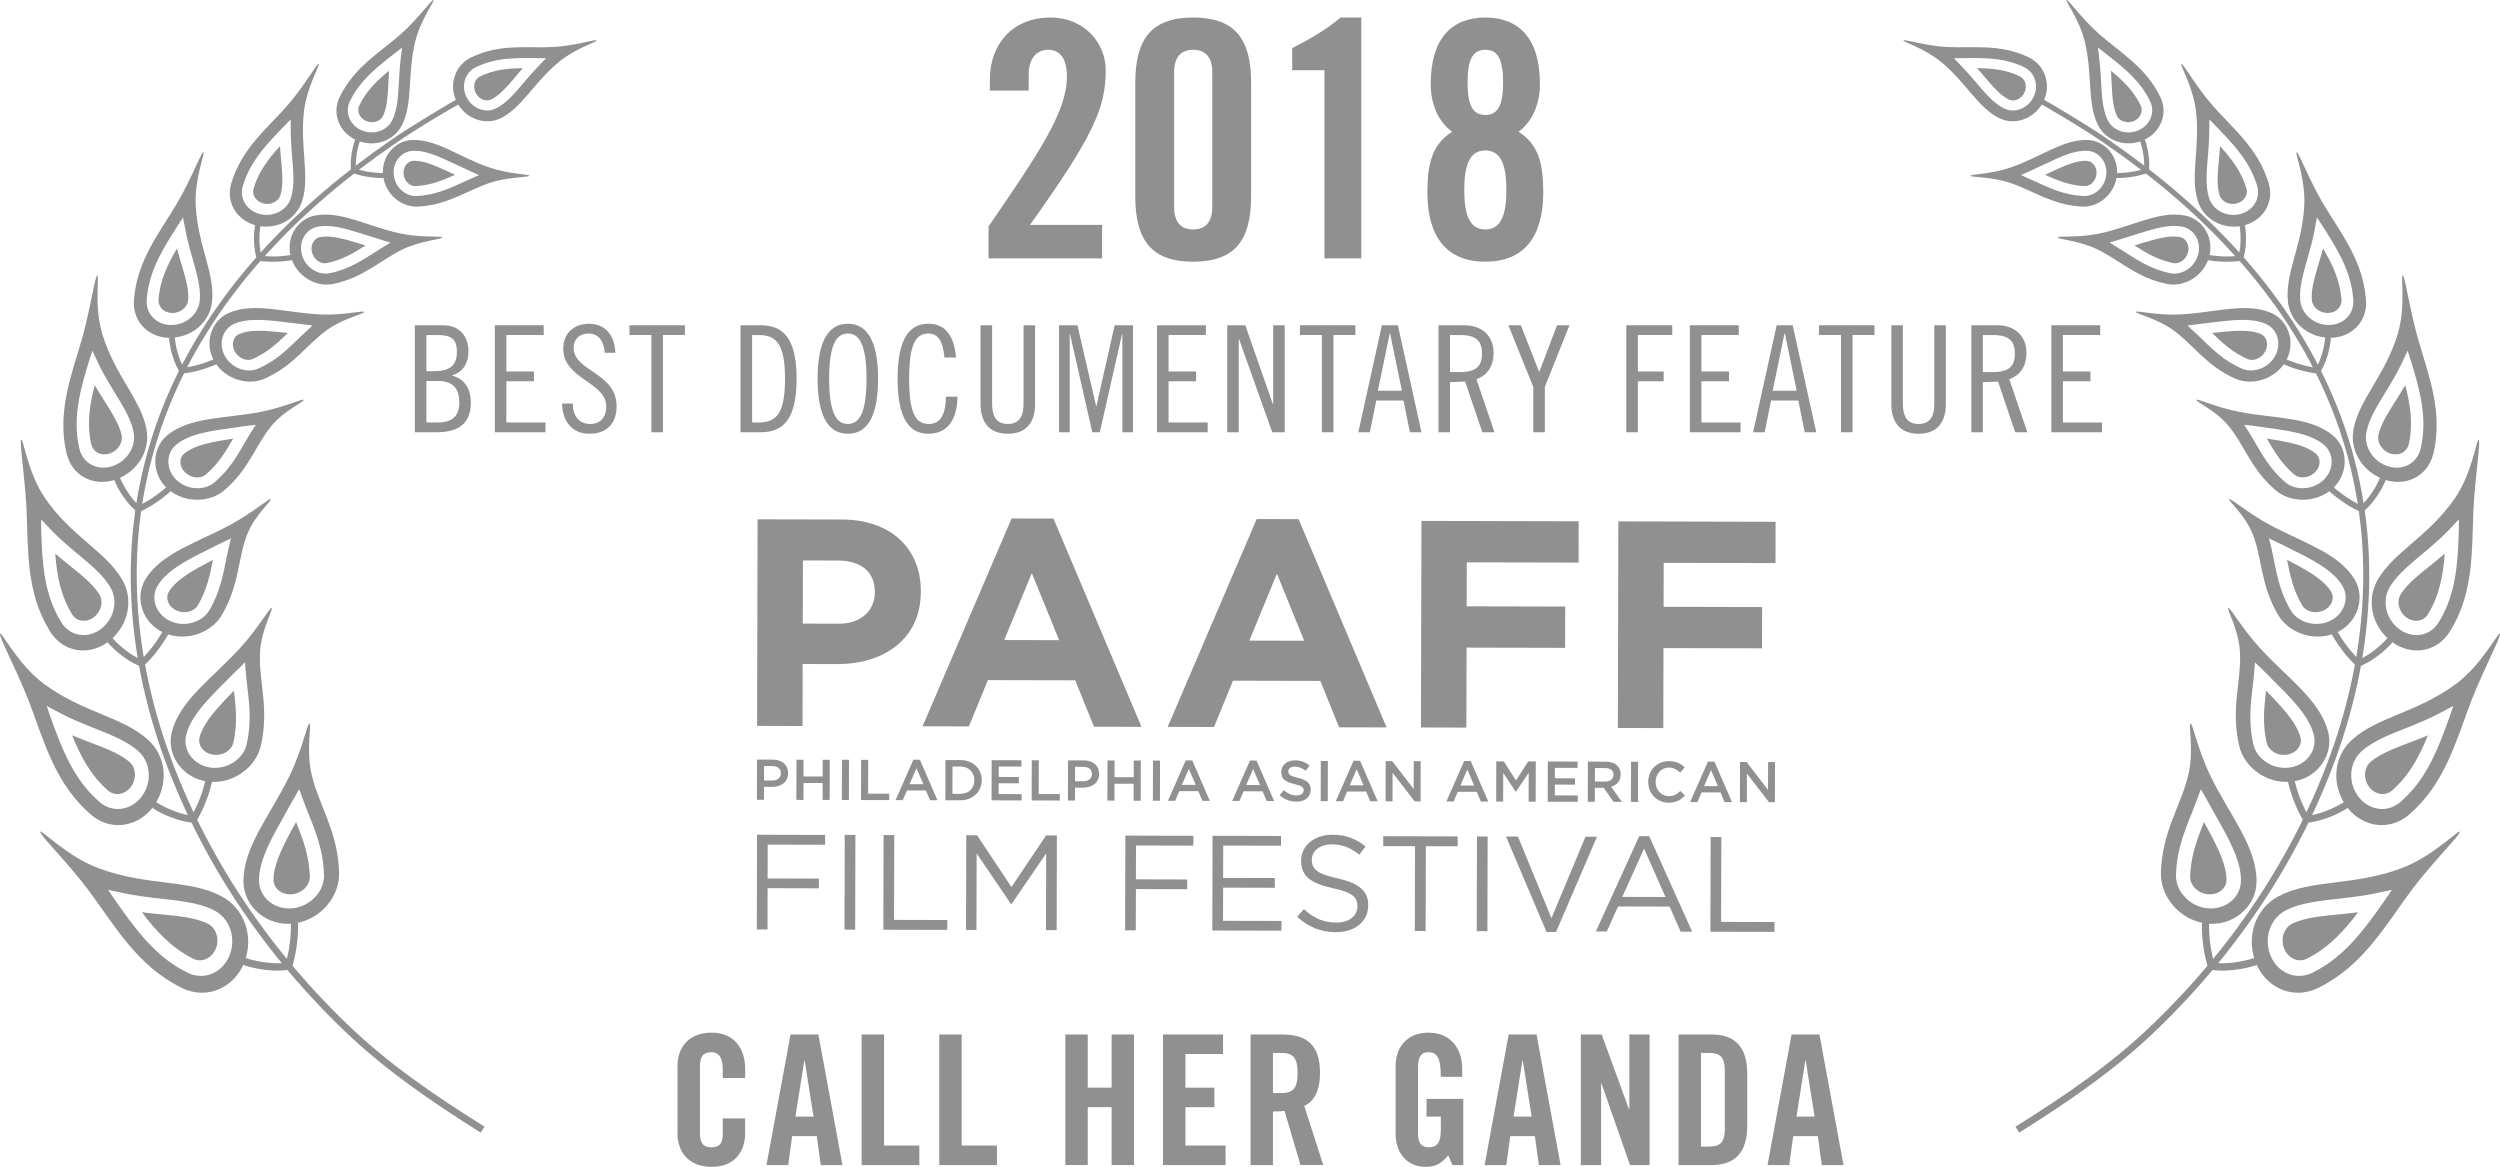 <?xml version="1.0" encoding="utf-8"?>
<!-- Generator: Adobe Illustrator 17.0.0, SVG Export Plug-In . SVG Version: 6.00 Build 0)  -->
<!DOCTYPE svg PUBLIC "-//W3C//DTD SVG 1.1//EN" "http://www.w3.org/Graphics/SVG/1.1/DTD/svg11.dtd">
<svg version="1.1" id="Layer_1" xmlns="http://www.w3.org/2000/svg" xmlns:xlink="http://www.w3.org/1999/xlink" x="0px" y="0px"
	 width="236.257px" height="110.27px" viewBox="0 0 236.257 110.27" enable-background="new 0 0 236.257 110.27"
	 xml:space="preserve">
<g>
	<g>
		<path fill="#909090" d="M152.893,68.795l4.294,0.011l0.018-7.559l9.312,0.022l0.009-3.902l-9.311-0.023l0.01-4.155l10.565,0.025
			l0.01-3.904l-14.861-0.037L152.893,68.795z M134.284,68.748l4.293,0.012l0.02-7.558l9.311,0.023l0.009-3.904l-9.312-0.022
			l0.01-4.155l10.567,0.024l0.009-3.904l-14.86-0.037L134.284,68.748z M118.064,60.54l2.609-6.325l2.577,6.337L118.064,60.54z
			 M110.35,68.692l4.378,0.011l1.794-4.374l8.253,0.02l1.773,4.383l4.488,0.011l-8.315-19.682l-3.96-0.009L110.35,68.692z
			 M94.902,60.484l2.608-6.325l2.578,6.338L94.902,60.484z M87.188,68.636l4.376,0.011l1.795-4.373l8.252,0.018l1.774,4.383
			l4.489,0.011l-8.318-19.681l-3.958-0.009L87.188,68.636z M75.863,58.932l0.016-5.968l3.318,0.008
			c2.145,0.005,3.481,1.042,3.476,2.964v0.056c-0.003,1.673-1.261,2.953-3.408,2.948L75.863,58.932z M71.547,68.598l4.294,0.011
			l0.014-5.858l3.262,0.007c4.376,0.012,7.896-2.322,7.905-6.84v-0.055c0.01-3.988-2.799-6.756-7.453-6.768l-7.976-0.017
			L71.547,68.598z"/>
		<path fill="#909090" d="M164.427,75.806l0.657,0.002l0.006-2.702l2.087,2.706l0.558,0.002l0.01-3.796l-0.657-0.002l-0.006,2.625
			l-2.028-2.631l-0.619-0.001L164.427,75.806z M161.043,74.29l0.655-1.516l0.652,1.52L161.043,74.29z M159.722,75.795l0.684,0.002
			l0.392-0.916l1.795,0.004l0.383,0.918l0.705,0.002l-1.661-3.829l-0.618-0.001L159.722,75.795z M157.686,75.856
			c0.711,0,1.145-0.259,1.542-0.669l-0.427-0.436c-0.326,0.303-0.624,0.493-1.092,0.491c-0.726-0.001-1.251-0.609-1.249-1.354
			v-0.011c0.001-0.743,0.529-1.338,1.255-1.337c0.434,0.001,0.76,0.192,1.063,0.477l0.429-0.494
			c-0.361-0.348-0.785-0.592-1.484-0.594c-1.15-0.004-1.96,0.878-1.963,1.959v0.008C155.758,74.988,156.58,75.851,157.686,75.856
			 M154.127,75.781l0.668,0.002l0.008-3.796l-0.667-0.002L154.127,75.781z M150.722,73.859l0.002-1.275l0.973,0.002
			c0.492,0.002,0.785,0.225,0.783,0.633v0.01c-0.001,0.385-0.305,0.632-0.783,0.632L150.722,73.859z M150.05,75.772l0.666,0.001
			l0.003-1.323l0.824,0.002h0.012l0.93,1.326l0.787,0.002l-1.023-1.439c0.533-0.15,0.907-0.524,0.91-1.147V73.18
			c0-0.329-0.113-0.612-0.313-0.818c-0.244-0.239-0.619-0.382-1.095-0.383l-1.692-0.004L150.05,75.772z M146.263,75.763l2.842,0.006
			l0.002-0.597l-2.174-0.006v-1.02l1.905,0.006l0.002-0.597l-1.903-0.004l0.002-0.988l2.149,0.006l0-0.597l-2.816-0.006
			L146.263,75.763z M141.395,75.751h0.656l0.007-2.71l1.182,1.781h0.021l1.203-1.788l-0.006,2.723l0.667,0l0.009-3.796l-0.711-0.002
			l-1.16,1.794l-1.15-1.799l-0.711-0.002L141.395,75.751z M138.009,74.234l0.656-1.517l0.653,1.521L138.009,74.234z M136.688,75.739
			l0.683,0.002l0.393-0.916l1.796,0.004l0.382,0.917l0.705,0.002l-1.661-3.828l-0.62-0.002L136.688,75.739z M130.94,75.726
			l0.656,0.001l0.007-2.701l2.087,2.705l0.56,0.002l0.008-3.796l-0.656-0.002l-0.007,2.625l-2.028-2.629l-0.616-0.001L130.94,75.726
			z M127.555,74.21l0.655-1.519l0.651,1.521L127.555,74.21z M126.232,75.715h0.685l0.393-0.915l1.795,0.004l0.384,0.917l0.705,0.002
			l-1.662-3.827l-0.618-0.003L126.232,75.715z M124.81,75.712h0.667l0.01-3.796l-0.668-0.002L124.81,75.712z M122.507,75.759
			c0.797,0.003,1.357-0.419,1.359-1.13v-0.01c0.001-0.63-0.415-0.919-1.218-1.115c-0.728-0.177-0.9-0.306-0.898-0.6v-0.01
			c0-0.249,0.228-0.449,0.618-0.449c0.349,0,0.689,0.139,1.032,0.394l0.356-0.503c-0.384-0.312-0.822-0.479-1.374-0.481
			c-0.754-0.003-1.298,0.447-1.3,1.097v0.012c-0.001,0.699,0.454,0.939,1.262,1.137c0.704,0.165,0.856,0.311,0.855,0.582v0.012
			c-0.001,0.286-0.262,0.477-0.674,0.476c-0.472-0.002-0.836-0.182-1.197-0.497l-0.402,0.476
			C121.379,75.556,121.926,75.758,122.507,75.759 M117.769,74.185l0.654-1.517l0.653,1.521L117.769,74.185z M116.447,75.69
			l0.685,0.003l0.392-0.916l1.795,0.005l0.383,0.917l0.705,0.002l-1.662-3.828l-0.619-0.002L116.447,75.69z M111.694,74.171
			l0.655-1.517l0.653,1.52L111.694,74.171z M110.372,75.676l0.683,0.001l0.395-0.915l1.794,0.005l0.384,0.918l0.705,0.001
			l-1.662-3.828l-0.618-0.001L110.372,75.676z M108.95,75.672l0.668,0.003l0.008-3.798l-0.666-0.001L108.95,75.672z M104.652,75.661
			l0.667,0.002l0.004-1.599l1.812,0.005l-0.003,1.6l0.667,0l0.009-3.796l-0.667-0.002l-0.003,1.579l-1.812-0.004l0.003-1.579
			l-0.667-0.002L104.652,75.661z M101.595,73.833l0.003-1.368l0.775,0.002c0.498,0.002,0.819,0.237,0.817,0.681v0.01
			c-0.001,0.396-0.316,0.678-0.82,0.677L101.595,73.833z M100.922,75.654l0.668,0.001l0.002-1.22l0.755,0
			c0.835,0.002,1.52-0.441,1.523-1.291v-0.012c0-0.763-0.558-1.27-1.442-1.272l-1.496-0.003L100.922,75.654z M97.494,75.645
			l2.663,0.006v-0.607l-1.996-0.006l0.008-3.189l-0.666,0L97.494,75.645z M93.706,75.635l2.842,0.008l0.001-0.597l-2.175-0.005
			l0.002-1.021l1.906,0.004l0-0.595l-1.903-0.005l0.001-0.987l2.149,0.005l0.001-0.597l-2.816-0.006L93.706,75.635z M90.008,75.019
			l0.006-2.582l0.748,0.002c0.797,0.002,1.318,0.551,1.316,1.294v0.009c-0.002,0.744-0.524,1.28-1.323,1.279L90.008,75.019z
			 M89.34,75.625l1.415,0.004c1.192,0.001,2.02-0.827,2.021-1.895v-0.01c0.003-1.07-0.82-1.891-2.013-1.895l-1.415-0.002
			L89.34,75.625z M85.955,74.11l0.654-1.519l0.652,1.521L85.955,74.11z M84.634,75.613l0.683,0.003l0.394-0.916l1.794,0.004
			l0.383,0.917l0.705,0.002l-1.662-3.828l-0.617-0.002L84.634,75.613z M81.37,75.605l2.663,0.006l0.001-0.607l-1.996-0.003
			l0.008-3.19l-0.666-0.002L81.37,75.605z M79.558,75.601l0.667,0.001l0.011-3.796l-0.669-0.001L79.558,75.601z M75.259,75.592
			l0.667,0.002l0.005-1.601l1.811,0.004l-0.002,1.6l0.664,0.001l0.01-3.796L77.747,71.8l-0.003,1.579l-1.812-0.004l0.004-1.579
			l-0.668-0.003L75.259,75.592z M72.201,73.762l0.004-1.368l0.775,0.001c0.5,0.002,0.818,0.236,0.818,0.68v0.011
			c-0.002,0.396-0.316,0.677-0.822,0.677L72.201,73.762z M71.53,75.582l0.668,0.001l0.003-1.221l0.754,0.002
			c0.835,0.002,1.52-0.441,1.522-1.293v-0.011c0.001-0.764-0.557-1.27-1.44-1.272l-1.498-0.005L71.53,75.582z"/>
		<path fill="#909090" d="M161.638,88.05l6.048,0.015l0.002-0.933l-5.038-0.012l0.02-8.017l-1.01-0.002L161.638,88.05z
			 M153.312,84.758l2.057-4.56l2.022,4.569L153.312,84.758z M150.813,88.025l1.034,0.002l1.067-2.363l4.871,0.013l1.042,2.367
			l1.088,0.002l-4.057-9.022l-0.946-0.002L150.813,88.025z M146.152,88.078l0.896,0l3.869-9.003l-1.086-0.002l-3.214,7.7
			l-3.166-7.715l-1.125-0.003L146.152,88.078z M139.555,87.996l1.01,0.003l0.021-8.949l-1.009-0.001L139.555,87.996z
			 M133.704,87.983l1.023,0.002l0.019-8.015l3.005,0.005l0.001-0.934l-7.032-0.016l-0.001,0.935l3.003,0.005L133.704,87.983z
			 M126.24,88.094c1.776,0.003,3.058-0.99,3.062-2.525v-0.026c0.003-1.369-0.917-2.098-2.91-2.538
			c-1.966-0.427-2.425-0.9-2.422-1.745v-0.026c0-0.805,0.743-1.443,1.908-1.44c0.92,0.002,1.75,0.298,2.579,0.977l0.591-0.777
			c-0.906-0.731-1.838-1.105-3.142-1.108c-1.702-0.003-2.944,1.029-2.948,2.435v0.027c-0.002,1.47,0.943,2.137,3,2.589
			c1.879,0.4,2.325,0.874,2.323,1.706v0.024c-0.002,0.884-0.796,1.522-2,1.518c-1.238-0.002-2.132-0.428-3.065-1.272l-0.628,0.737
			C123.658,87.613,124.821,88.09,126.24,88.094 M114.567,87.937l6.534,0.016l0.002-0.922l-5.523-0.012l0.008-3.134l4.883,0.014
			l0.002-0.922l-4.883-0.012l0.007-3.055l5.46,0.012l0.002-0.919l-6.47-0.016L114.567,87.937z M106.327,87.918l1.009,0.002l0.01-3.9
			l4.845,0.013l0.002-0.921l-4.846-0.012l0.008-3.196l5.421,0.012l0.002-0.932l-6.429-0.017L106.327,87.918z M91.291,87.881
			l0.986,0.001l0.017-7.235l3.249,4.79h0.051l3.271-4.787l-0.017,7.25l1.01,0.002l0.021-8.949l-1.022-0.004l-3.272,4.877
			l-3.247-4.891l-1.024-0.004L91.291,87.881z M83.479,87.862l6.046,0.015l0.003-0.934l-5.038-0.012l0.02-8.016l-1.01-0.002
			L83.479,87.862z M79.808,87.852l1.008,0.004l0.022-8.949l-1.009-0.003L79.808,87.852z M71.522,87.834l1.01,0.002l0.009-3.899
			l4.846,0.012l0.002-0.921l-4.846-0.012l0.007-3.195l5.421,0.013l0.003-0.934l-6.432-0.016L71.522,87.834z"/>
	</g>
	<g>
		<path fill="#909090" d="M93.422,24.42v-3.017c4.789-6.997,7.401-10.853,7.401-14.149c0-1.772-0.684-2.55-1.742-2.55
			c-1.244,0-1.866,0.964-1.866,2.333V8.56h-3.669V7.503c0-3.296,2.115-5.846,5.722-5.846c3.172,0,5.224,2.363,5.224,4.976
			c0,3.545-1.12,6.157-7.152,14.616h6.81v3.172H93.422z"/>
		<path fill="#909090" d="M107.288,7.814c0-4.229,1.617-6.157,5.473-6.157c3.856,0,5.473,1.928,5.473,6.157v10.76
			c0,4.229-1.617,6.157-5.473,6.157c-3.856,0-5.473-1.928-5.473-6.157V7.814z M114.565,6.851c0-1.462-0.653-2.146-1.804-2.146
			c-1.151,0-1.804,0.684-1.804,2.146v12.688c0,1.461,0.653,2.146,1.804,2.146c1.15,0,1.804-0.685,1.804-2.146V6.851z"/>
		<path fill="#909090" d="M125.165,6.633h-3.048V4.549c1.71-0.871,3.296-1.804,4.571-2.892h1.959V24.42h-3.483V6.633z"/>
		<path fill="#909090" d="M137.226,12.448c-1.368-0.995-2.021-2.736-2.021-4.478c0-4.354,1.99-6.312,5.163-6.312
			c3.172,0,5.162,1.959,5.162,6.312c0,1.742-0.653,3.483-2.021,4.478c1.896,1.213,2.332,3.017,2.332,5.753
			c0,4.229-1.866,6.531-5.473,6.531c-3.607,0-5.474-2.301-5.474-6.531C134.894,15.464,135.33,13.661,137.226,12.448z
			 M142.358,17.952c0-2.333-0.498-3.732-1.99-3.732c-1.493,0-1.99,1.399-1.99,3.732s0.497,3.732,1.99,3.732
			C141.86,21.684,142.358,20.285,142.358,17.952z M142.047,7.783c0-2.177-0.497-3.079-1.679-3.079c-1.183,0-1.68,0.902-1.68,3.079
			s0.497,3.079,1.68,3.079C141.549,10.862,142.047,9.96,142.047,7.783z"/>
	</g>
	<g>
		<g>
			<path fill="#909090" d="M190.826,107.035c4.61-2.9,9.169-5.994,13.1-9.826c7.864-7.593,14.051-17.005,17.457-27.423
				c1.679-5.208,2.611-10.683,2.511-16.168c-0.084-5.479-1.224-10.947-3.363-15.992c-2.128-5.057-5.216-9.672-8.876-13.733
				c-3.67-4.06-7.888-7.596-12.392-10.683c-1.541-1.118-6.106-3.818-6.122-3.789L192.504,9.4l0.443,0.476
				c0.007-0.012,3.859,2.203,6.072,3.764c8.905,6.11,16.83,14.169,21.025,24.224c2.101,4.987,3.212,10.382,3.284,15.792
				c0.09,5.415-0.844,10.819-2.513,15.97c-3.388,10.3-9.539,19.627-17.339,27.129c-3.89,3.782-8.405,6.836-13.008,9.72"/>
		</g>
		<g>
			<g>
				<g>
					<g>
						<path fill="#909090" d="M227.934,84.076c-2.524,3.376-4.585,7.186-8.881,9.298c-2.429,1.177-5.018-0.089-5.917-2.505
							c-0.897-2.426,0.046-5.056,2.224-6.187c3.022-1.592,6.949-0.935,11.491-2.596c3.01-1.096,5.48-3.688,5.597-3.491
							C232.592,78.832,230.01,81.323,227.934,84.076z M224.387,84.444c-0.93,0.183-1.805,0.302-2.652,0.404
							c-2.268,0.265-4.189,0.397-5.72,1.185c-0.465,0.232-0.839,0.57-1.135,1.004c-0.625,0.922-0.751,2.14-0.33,3.219
							c0.316,0.803,0.899,1.432,1.662,1.754c0.74,0.311,1.559,0.287,2.309-0.081c2.708-1.338,4.436-3.477,6.123-5.822
							c0.477-0.662,0.942-1.334,1.402-2.016L224.387,84.444z"/>
					</g>
					<g>
						<path fill="#909090" d="M216.829,90.647c-0.436-0.175-0.776-0.531-0.966-0.997c-0.251-0.617-0.188-1.317,0.163-1.836
							c0.149-0.224,0.346-0.392,0.575-0.511c1.268-0.645,3.055-0.748,5.152-0.967l1.097-0.127c-1.347,1.787-2.809,3.377-4.846,4.393
							C217.634,90.787,217.215,90.801,216.829,90.647z"/>
					</g>
				</g>
				<g>
					<path fill="#909090" d="M209.039,90.965l-0.097,0.682c2.083,0.318,4.212-0.407,4.297-0.443l0.432-0.57l-0.638-0.097
						C213.012,90.546,210.971,91.248,209.039,90.965z"/>
				</g>
			</g>
			<g>
				<g>
					<g>
						<path fill="#909090" d="M207.008,68.373c0.22-0.012,0.653,2.396,1.859,4.892c1.823,3.769,4.422,6.746,4.383,10.078
							c-0.039,2.422-2.32,4.279-4.827,3.917c-2.51-0.352-4.28-2.593-4.212-4.779c0.102-3.884,1.877-6.289,2.584-9.227
							C207.368,70.865,206.776,68.374,207.008,68.373z M207.985,74.581l-0.633,1.703c-0.797,2.014-1.643,3.862-1.715,6.407
							c-0.022,0.702,0.25,1.419,0.776,2.013c0.542,0.612,1.298,1.024,2.132,1.125c1.116,0.139,2.202-0.327,2.792-1.199
							c0.279-0.405,0.423-0.866,0.437-1.354c0.033-1.636-0.787-3.321-1.823-5.197l-1.21-2.168L207.985,74.581z"/>
					</g>
					<g>
						<path fill="#909090" d="M207.391,83.888c0.314,0.342,0.751,0.565,1.235,0.619c0.645,0.071,1.248-0.181,1.565-0.653
							c0.136-0.201,0.212-0.423,0.216-0.663c0.03-1.318-0.709-2.876-1.635-4.607l-0.492-0.902c-0.652,1.632-1.253,3.209-1.304,5.18
							C206.967,83.22,207.112,83.583,207.391,83.888z"/>
					</g>
				</g>
				<g>
					<path fill="#909090" d="M209.318,91.194l-0.651,0.222c-0.656-1.994-0.58-4.091-0.582-4.181l0.395-0.518l0.283,0.57
						C208.764,87.305,208.697,89.346,209.318,91.194z"/>
				</g>
			</g>
		</g>
		<g>
			<g>
				<g>
					<g>
						<path fill="#909090" d="M233.553,66.208c-1.459,3.8-2.466,7.851-5.918,10.801c-1.955,1.652-4.604,1.081-5.971-0.922
							c-1.365-2.014-1.117-4.619,0.598-6.168c2.371-2.176,6.103-2.538,9.816-5.274c2.459-1.811,4.008-4.92,4.163-4.769
							C236.431,60.058,234.772,63.105,233.553,66.208z M230.42,67.471c-0.804,0.408-1.567,0.74-2.312,1.042
							c-2.003,0.812-3.721,1.399-4.932,2.483c-0.361,0.326-0.634,0.72-0.796,1.186c-0.356,0.993-0.198,2.129,0.437,3.021
							c0.471,0.662,1.146,1.104,1.916,1.221c0.746,0.114,1.488-0.101,2.09-0.614c2.171-1.868,3.258-4.265,4.231-6.865
							c0.276-0.734,0.537-1.478,0.787-2.228L230.42,67.471z"/>
					</g>
					<g>
						<path fill="#909090" d="M224.986,75.029c-0.438-0.058-0.829-0.304-1.11-0.687c-0.37-0.506-0.475-1.161-0.273-1.72
							c0.086-0.239,0.22-0.439,0.405-0.603c1.005-0.893,2.609-1.417,4.468-2.139l0.969-0.393c-0.802,1.988-1.769,3.81-3.397,5.223
							C225.751,74.967,225.373,75.08,224.986,75.029z"/>
					</g>
				</g>
				<g>
					<path fill="#909090" d="M217.95,77.106l0.063,0.644c1.97-0.177,3.752-1.325,3.821-1.38l0.267-0.62l-0.605,0.058
						C221.48,75.821,219.774,76.929,217.95,77.106z"/>
				</g>
			</g>
			<g>
				<g>
					<g>
						<path fill="#909090" d="M210.586,57.46c0.191-0.063,1.239,1.873,2.976,3.773c2.617,2.867,5.708,4.936,6.466,7.969
							c0.537,2.208-1.113,4.435-3.485,4.668c-2.363,0.247-4.487-1.402-4.932-3.386c-0.817-3.521,0.197-6.038,0.077-8.771
							C211.594,59.492,210.372,57.516,210.586,57.46z M213.102,62.596c-0.037,0.548-0.083,1.096-0.142,1.649
							c-0.216,1.964-0.536,3.801-0.006,6.11c0.142,0.637,0.558,1.226,1.173,1.646c0.637,0.434,1.413,0.636,2.2,0.542
							c1.045-0.127,1.932-0.797,2.266-1.728c0.152-0.433,0.184-0.883,0.075-1.33c-0.357-1.489-1.51-2.818-2.909-4.251l-1.635-1.642
							L213.102,62.596z"/>
					</g>
					<g>
						<path fill="#909090" d="M214.829,71.043c0.366,0.24,0.814,0.341,1.268,0.279c0.602-0.081,1.09-0.448,1.272-0.949
							c0.077-0.212,0.089-0.432,0.038-0.65c-0.282-1.198-1.33-2.433-2.594-3.765l-0.664-0.69c-0.189,1.599-0.351,3.15,0.061,4.94
							C214.285,70.533,214.503,70.831,214.829,71.043z"/>
					</g>
				</g>
				<g>
					<path fill="#909090" d="M218.253,77.251l-0.545,0.35c-1.048-1.674-1.453-3.599-1.479-3.678l0.241-0.562l0.389,0.454
						C216.866,73.833,217.272,75.704,218.253,77.251z"/>
				</g>
			</g>
		</g>
		<g>
			<g>
				<g>
					<g>
						<path fill="#909090" d="M233.75,48.108c-0.171,3.901,0.068,7.955-2.268,11.633c-1.33,2.063-3.882,2.228-5.633,0.768
							c-1.76-1.474-2.23-3.875-1.128-5.749c1.516-2.622,4.75-4.037,7.248-7.636c1.662-2.385,2.078-5.664,2.268-5.572
							C234.46,41.658,233.917,44.908,233.75,48.108z M231.323,50.19c-0.594,0.608-1.186,1.133-1.767,1.627
							c-1.558,1.323-2.932,2.342-3.718,3.662c-0.234,0.394-0.369,0.826-0.391,1.293c-0.054,0.995,0.404,1.982,1.204,2.624
							c0.604,0.475,1.33,0.699,2.056,0.597c0.696-0.098,1.32-0.495,1.721-1.133c1.461-2.318,1.771-4.843,1.89-7.508
							c0.036-0.754,0.054-1.511,0.056-2.27L231.323,50.19z"/>
					</g>
					<g>
						<path fill="#909090" d="M228.563,58.648c-0.41,0.067-0.829-0.052-1.184-0.323c-0.467-0.362-0.741-0.928-0.709-1.493
							c0.011-0.238,0.076-0.459,0.198-0.659c0.658-1.09,1.95-2.021,3.41-3.217l0.756-0.638c-0.145,2.049-0.514,4-1.597,5.746
							C229.239,58.381,228.927,58.589,228.563,58.648z"/>
					</g>
				</g>
				<g>
					<path fill="#909090" d="M222.753,62.402l0.224,0.568c1.74-0.661,3.047-2.181,3.1-2.249l0.077-0.636l-0.53,0.215
						C225.617,60.318,224.356,61.779,222.753,62.402z"/>
				</g>
			</g>
			<g>
				<g>
					<g>
						<path fill="#909090" d="M210.673,47.173c0.146-0.109,1.668,1.252,3.768,2.394c3.174,1.724,6.545,2.674,8.072,5.172
							c1.104,1.829,0.208,4.294-1.867,5.112c-2.078,0.831-4.413-0.11-5.352-1.727c-1.682-2.859-1.487-5.275-2.387-7.598
							C212.177,48.64,210.501,47.285,210.673,47.173z M214.427,50.88c0.126,0.484,0.245,0.973,0.348,1.468
							c0.368,1.763,0.597,3.431,1.697,5.319c0.305,0.522,0.829,0.932,1.501,1.147c0.69,0.22,1.446,0.201,2.123-0.092
							c0.915-0.386,1.524-1.222,1.574-2.143c0.021-0.431-0.076-0.837-0.298-1.206c-0.734-1.231-2.145-2.088-3.807-2.949
							l-1.936-0.969L214.427,50.88z"/>
					</g>
					<g>
						<path fill="#909090" d="M218.345,57.784c0.393,0.116,0.826,0.088,1.216-0.086c0.522-0.23,0.859-0.687,0.887-1.183
							c0.01-0.208-0.039-0.409-0.144-0.587c-0.585-0.989-1.869-1.793-3.38-2.607l-0.792-0.416c0.288,1.446,0.572,2.838,1.431,4.305
							C217.717,57.478,217.992,57.681,218.345,57.784z"/>
					</g>
				</g>
				<g>
					<path fill="#909090" d="M223.066,62.456l-0.404,0.457c-1.369-1.252-2.247-2.867-2.286-2.933l0.069-0.562l0.468,0.303
						C220.929,59.735,221.78,61.305,223.066,62.456z"/>
				</g>
			</g>
		</g>
		<g>
			<g>
				<g>
					<g>
						<path fill="#909090" d="M228.469,31.872c0.983,3.467,2.45,6.991,1.49,11.005c-0.557,2.26-2.776,3.172-4.779,2.393
							c-2.011-0.788-3.162-2.774-2.752-4.778c0.552-2.792,2.992-5.041,4.168-8.946c0.773-2.587,0.266-5.556,0.459-5.53
							C227.277,26.045,227.675,29.016,228.469,31.872z M226.921,34.435c-0.348,0.716-0.715,1.36-1.084,1.971
							c-0.987,1.644-1.896,2.966-2.196,4.38c-0.088,0.423-0.077,0.849,0.048,1.272c0.254,0.901,0.964,1.642,1.869,1.97
							c0.681,0.245,1.396,0.225,2.01-0.084c0.59-0.298,1.023-0.846,1.186-1.537c0.596-2.52,0.095-4.866-0.598-7.25
							c-0.197-0.675-0.404-1.349-0.629-2.015L226.921,34.435z"/>
					</g>
					<g>
						<path fill="#909090" d="M227.029,42.784c-0.343,0.184-0.751,0.205-1.151,0.07c-0.523-0.181-0.941-0.602-1.084-1.113
							c-0.062-0.218-0.072-0.435-0.024-0.649c0.255-1.17,1.119-2.392,2.053-3.896l0.482-0.795c0.483,1.859,0.761,3.707,0.326,5.596
							C227.548,42.34,227.336,42.619,227.029,42.784z"/>
					</g>
				</g>
				<g>
					<path fill="#909090" d="M222.989,47.887l0.363,0.44c1.358-1.106,2.069-2.861,2.091-2.935l-0.121-0.594l-0.41,0.353
						C224.914,45.17,224.234,46.852,222.989,47.887z"/>
				</g>
			</g>
			<g>
				<g>
					<g>
						<path fill="#909090" d="M207.56,37.785c0.102-0.143,1.898,0.733,4.129,1.151c3.367,0.638,6.646,0.451,8.771,2.209
							c1.537,1.29,1.491,3.756-0.112,5.105c-1.599,1.359-3.968,1.221-5.284,0.087c-2.351-2.002-2.921-4.209-4.445-6.069
							C209.385,38.761,207.44,37.944,207.56,37.785z M212.081,40.138c0.267,0.401,0.518,0.809,0.764,1.221
							c0.87,1.479,1.58,2.888,3.128,4.218c0.433,0.368,1.019,0.573,1.684,0.56c0.68-0.014,1.345-0.256,1.863-0.722
							c0.699-0.62,0.983-1.547,0.752-2.38c-0.116-0.386-0.327-0.721-0.634-0.981c-1.023-0.871-2.545-1.203-4.286-1.47l-2.021-0.287
							L212.081,40.138z"/>
					</g>
					<g>
						<path fill="#909090" d="M217.676,45.115c0.385-0.017,0.763-0.171,1.058-0.445c0.395-0.362,0.554-0.87,0.432-1.318
							c-0.054-0.19-0.161-0.35-0.309-0.478c-0.819-0.702-2.206-1.025-3.802-1.292l-0.83-0.13c0.694,1.209,1.377,2.357,2.582,3.392
							C217.024,45.033,217.333,45.13,217.676,45.115z"/>
					</g>
				</g>
				<g>
					<path fill="#909090" d="M223.285,47.841l-0.23,0.527c-1.591-0.709-2.85-1.877-2.909-1.923l-0.108-0.52l0.511,0.129
						C220.564,46.062,221.797,47.197,223.285,47.841z"/>
				</g>
			</g>
		</g>
		<g>
			<g>
				<g>
					<g>
						<path fill="#909090" d="M219.512,19.191c1.653,2.792,3.84,5.434,4.086,9.227c0.129,2.141-1.578,3.609-3.596,3.502
							c-2.023-0.106-3.621-1.572-3.795-3.481c-0.252-2.653,1.374-5.312,1.555-9.052c0.12-2.479-0.907-4.972-0.729-4.995
							C217.241,14.358,218.163,16.891,219.512,19.191z M218.715,21.849c-0.141,0.722-0.318,1.392-0.497,2.031
							c-0.48,1.716-0.952,3.146-0.841,4.49c0.031,0.403,0.166,0.775,0.389,1.119c0.481,0.73,1.319,1.193,2.224,1.221
							c0.676,0.019,1.31-0.206,1.771-0.657c0.443-0.435,0.679-1.043,0.635-1.698c-0.163-2.384-1.21-4.292-2.403-6.199
							c-0.334-0.545-0.685-1.072-1.034-1.605L218.715,21.849z"/>
					</g>
					<g>
						<path fill="#909090" d="M220.958,29.184c-0.255,0.261-0.615,0.399-1.011,0.395c-0.521-0.01-1.007-0.269-1.277-0.679
							c-0.116-0.177-0.179-0.372-0.197-0.574c-0.092-1.106,0.368-2.435,0.826-4.014l0.235-0.833c0.892,1.508,1.617,3.05,1.744,4.841
							C221.299,28.643,221.185,28.952,220.958,29.184z"/>
					</g>
				</g>
				<g>
					<path fill="#909090" d="M218.809,34.894l0.459,0.283c0.878-1.39,1.008-3.154,1.006-3.226l-0.275-0.49l-0.267,0.431
						C219.735,31.91,219.62,33.602,218.809,34.894z"/>
				</g>
			</g>
			<g>
				<g>
					<g>
						<path fill="#909090" d="M201.853,29.479c0.058-0.161,1.991,0.344,4.166,0.237c3.293-0.164,6.195-1.171,8.595-0.153
							c1.739,0.746,2.385,2.959,1.354,4.64c-1.025,1.684-3.183,2.263-4.711,1.585c-2.727-1.193-3.916-3.149-5.855-4.569
							C203.834,30.069,201.786,29.654,201.853,29.479z M206.72,30.76l1.045,0.969c1.225,1.174,2.289,2.312,4.083,3.104
							c0.497,0.218,1.083,0.239,1.674,0.04c0.607-0.206,1.13-0.621,1.458-1.188c0.443-0.757,0.441-1.68-0.011-2.363
							c-0.208-0.323-0.499-0.56-0.847-0.716c-1.166-0.509-2.623-0.414-4.288-0.224l-1.926,0.23L206.72,30.76z"/>
					</g>
					<g>
						<path fill="#909090" d="M213.241,33.934c0.34-0.125,0.632-0.371,0.817-0.702c0.248-0.437,0.25-0.949,0.005-1.317
							c-0.103-0.156-0.237-0.277-0.411-0.351c-0.939-0.41-2.278-0.341-3.805-0.181l-0.794,0.087
							c0.982,0.953,1.935,1.839,3.326,2.457C212.63,34.042,212.935,34.045,213.241,33.934z"/>
					</g>
				</g>
				<g>
					<path fill="#909090" d="M219.061,34.766l-0.046,0.536c-1.632-0.155-3.105-0.842-3.17-0.866l-0.25-0.441l0.496-0.027
						C216.108,33.971,217.548,34.633,219.061,34.766z"/>
				</g>
			</g>
		</g>
		<g>
			<g>
				<g>
					<g>
						<path fill="#909090" d="M209.072,9.94c1.931,2.209,4.352,4.085,5.335,7.407c0.55,1.877-0.648,3.608-2.506,3.991
							c-1.855,0.377-3.657-0.616-4.195-2.333c-0.76-2.379,0.234-5.119-0.185-8.548c-0.279-2.274-1.538-4.351-1.379-4.41
							C206.321,5.986,207.496,8.125,209.072,9.94z M208.781,12.505c-0.012,0.685-0.054,1.321-0.101,1.939
							c-0.136,1.657-0.292,3.052,0.079,4.255c0.111,0.362,0.309,0.673,0.584,0.937c0.588,0.562,1.455,0.795,2.282,0.612
							c0.619-0.141,1.141-0.49,1.463-1.006c0.312-0.497,0.391-1.089,0.221-1.668c-0.627-2.099-1.919-3.573-3.322-5.051l-1.199-1.242
							L208.781,12.505z"/>
					</g>
					<g>
						<path fill="#909090" d="M212.18,18.645c-0.179,0.296-0.476,0.501-0.833,0.586c-0.475,0.111-0.976-0.012-1.303-0.331
							c-0.139-0.136-0.241-0.292-0.296-0.474c-0.303-0.99-0.147-2.286-0.012-3.814l0.063-0.799c1.073,1.176,2.018,2.4,2.493,3.983
							C212.382,18.081,212.339,18.384,212.18,18.645z"/>
					</g>
				</g>
				<g>
					<path fill="#909090" d="M211.508,24.316l0.483,0.147c0.462-1.477,0.18-3.096,0.164-3.163l-0.359-0.376l-0.146,0.453
						C211.656,21.389,211.927,22.948,211.508,24.316z"/>
				</g>
			</g>
			<g>
				<g>
					<g>
						<path fill="#909090" d="M194.466,22.432c0.022-0.158,1.983,0.065,4.02-0.38c3.084-0.673,5.572-2.149,7.987-1.688
							c1.746,0.338,2.82,2.199,2.276,3.98c-0.534,1.778-2.363,2.82-3.957,2.492c-2.841-0.567-4.444-2.224-6.58-3.265
							C196.481,22.727,194.433,22.613,194.466,22.432z M199.364,22.926l1.199,0.742c1.408,0.896,2.682,1.776,4.538,2.15
							c0.513,0.107,1.068-0.005,1.561-0.318c0.508-0.321,0.893-0.821,1.058-1.415c0.229-0.796,0.017-1.638-0.545-2.176
							c-0.265-0.252-0.581-0.413-0.935-0.485c-1.184-0.235-2.516,0.138-4.024,0.612l-1.76,0.553L199.364,22.926z"/>
					</g>
					<g>
						<path fill="#909090" d="M206.176,24.688c0.285-0.186,0.496-0.476,0.592-0.824c0.125-0.459,0.008-0.926-0.294-1.221
							c-0.129-0.124-0.286-0.202-0.458-0.236c-0.956-0.192-2.186,0.139-3.577,0.568l-0.724,0.226
							c1.129,0.719,2.227,1.371,3.66,1.662C205.639,24.913,205.922,24.854,206.176,24.688z"/>
					</g>
				</g>
				<g>
					<path fill="#909090" d="M211.705,24.139l0.088,0.5c-1.516,0.253-3.036-0.043-3.101-0.052l-0.333-0.348l0.446-0.139
						C208.821,24.098,210.294,24.387,211.705,24.139z"/>
				</g>
			</g>
		</g>
		<g>
			<g>
				<g>
					<g>
						<path fill="#909090" d="M198.372,3.214c2.013,1.774,4.428,3.126,5.798,5.984c0.77,1.615-0.049,3.425-1.69,4.089
							c-1.648,0.666-3.482,0.018-4.229-1.498c-1.034-2.102-0.474-4.775-1.24-7.889c-0.508-2.059-1.858-3.825-1.72-3.898
							C195.449-0.08,196.726,1.761,198.372,3.214z M198.397,5.621c0.075,0.632,0.111,1.228,0.144,1.806
							c0.087,1.547,0.128,2.867,0.643,3.923c0.154,0.318,0.38,0.579,0.677,0.778c0.622,0.433,1.462,0.502,2.191,0.202
							c0.549-0.229,0.974-0.641,1.191-1.167c0.211-0.507,0.198-1.073-0.042-1.571c-0.869-1.818-2.236-2.966-3.697-4.125
							l-1.243-0.975L198.397,5.621z"/>
					</g>
					<g>
						<path fill="#909090" d="M202.324,10.764c-0.119,0.302-0.362,0.538-0.679,0.674c-0.424,0.181-0.896,0.14-1.246-0.098
							c-0.15-0.102-0.264-0.233-0.343-0.392c-0.418-0.871-0.454-2.087-0.524-3.519l-0.042-0.745c1.13,0.928,2.153,1.904,2.814,3.282
							C202.423,10.215,202.43,10.499,202.324,10.764z"/>
					</g>
				</g>
				<g>
					<path fill="#909090" d="M202.608,16.103l0.472,0.052c0.167-1.446-0.353-2.881-0.373-2.945l-0.392-0.284l-0.062,0.439
						C202.26,13.375,202.754,14.768,202.608,16.103z"/>
				</g>
			</g>
			<g>
				<g>
					<path fill="#909090" d="M183.965,4.44c2.49,0.131,5.011-0.345,7.78,0.989c1.563,0.76,2.148,2.686,1.324,4.244
						c-0.825,1.561-2.659,2.209-4.116,1.503c-2.021-0.979-3.162-3.4-5.555-5.355c-1.581-1.292-3.57-1.848-3.513-1.993
						C179.949,3.668,181.93,4.332,183.965,4.44z M185.416,6.302c0.431,0.442,0.811,0.886,1.178,1.314
						c0.983,1.147,1.79,2.147,2.81,2.638c0.305,0.15,0.634,0.209,0.979,0.18c0.736-0.066,1.417-0.528,1.774-1.229
						c0.268-0.524,0.327-1.117,0.155-1.661c-0.168-0.527-0.527-0.952-1.012-1.189c-1.759-0.852-3.434-0.873-5.179-0.867
						l-1.474,0.016L185.416,6.302z"/>
				</g>
				<g>
					<path fill="#909090" d="M191.391,7.823c0.097,0.308,0.064,0.645-0.087,0.952c-0.202,0.404-0.583,0.676-0.991,0.711
						c-0.174,0.014-0.338-0.016-0.491-0.091c-0.838-0.405-1.594-1.333-2.502-2.399l-0.479-0.553c1.378,0.011,2.706,0.131,4.04,0.771
						C191.125,7.331,191.304,7.55,191.391,7.823z"/>
				</g>
			</g>
			<g>
				<g>
					<g>
						<path fill="#909090" d="M186.232,16.607c0-0.153,1.914-0.134,3.792-0.783c2.84-0.979,4.966-2.684,7.279-2.595
							c1.672,0.067,2.946,1.617,2.752,3.357c-0.199,1.747-1.706,3.011-3.28,2.938c-2.803-0.125-4.604-1.503-6.795-2.238
							C188.202,16.687,186.228,16.775,186.232,16.607z M190.984,16.546l1.251,0.558c1.478,0.672,2.834,1.331,4.652,1.418
							c0.506,0.021,1.003-0.16,1.413-0.529c0.421-0.377,0.692-0.904,0.751-1.484c0.082-0.782-0.257-1.525-0.861-1.944
							c-0.286-0.193-0.605-0.299-0.944-0.317c-1.142-0.047-2.33,0.476-3.691,1.117l-1.582,0.737L190.984,16.546z"/>
					</g>
					<g>
						<path fill="#909090" d="M197.704,17.307c0.237-0.219,0.388-0.523,0.417-0.859c0.04-0.444-0.138-0.869-0.47-1.096
							c-0.143-0.095-0.299-0.148-0.47-0.155c-0.919-0.042-2.025,0.442-3.272,1.018l-0.651,0.307
							c1.178,0.532,2.323,0.998,3.723,1.065C197.237,17.599,197.496,17.501,197.704,17.307z"/>
					</g>
				</g>
				<g>
					<path fill="#909090" d="M202.761,15.907l0.166,0.446c-1.357,0.499-2.825,0.472-2.883,0.47l-0.373-0.271l0.395-0.198
						C200.08,16.349,201.5,16.38,202.761,15.907z"/>
				</g>
			</g>
		</g>
	</g>
	<g>
		<g>
			<path fill="#909090" d="M45.429,107.035c-4.608-2.9-9.168-5.994-13.098-9.826c-7.864-7.593-14.052-17.005-17.457-27.423
				c-1.679-5.208-2.611-10.683-2.511-16.168c0.084-5.479,1.223-10.947,3.362-15.992c2.129-5.057,5.216-9.672,8.877-13.733
				c3.67-4.06,7.888-7.596,12.392-10.683c1.54-1.118,6.106-3.818,6.122-3.789L43.754,9.4L43.31,9.876
				c-0.008-0.012-3.86,2.203-6.072,3.764c-8.906,6.11-16.83,14.169-21.025,24.224C14.111,42.85,13,48.245,12.928,53.655
				c-0.09,5.415,0.844,10.819,2.514,15.97c3.386,10.3,9.539,19.627,17.338,27.129c3.891,3.782,8.406,6.836,13.008,9.72"/>
		</g>
		<g>
			<g>
				<g>
					<g>
						<path fill="#909090" d="M3.809,78.594c0.116-0.196,2.586,2.395,5.597,3.491c4.541,1.661,8.469,1.004,11.49,2.596
							c2.178,1.131,3.121,3.761,2.224,6.187c-0.899,2.416-3.488,3.683-5.917,2.505c-4.296-2.112-6.355-5.922-8.881-9.298
							C6.246,81.323,3.666,78.832,3.809,78.594z M10.211,84.093c0.459,0.682,0.924,1.354,1.402,2.016
							c1.688,2.345,3.415,4.483,6.123,5.822c0.749,0.368,1.567,0.392,2.308,0.081c0.763-0.322,1.345-0.951,1.662-1.754
							c0.421-1.08,0.296-2.297-0.33-3.219c-0.296-0.434-0.671-0.772-1.134-1.004c-1.53-0.788-3.453-0.921-5.721-1.185
							c-0.848-0.102-1.723-0.221-2.652-0.404L10.211,84.093z"/>
					</g>
					<g>
						<path fill="#909090" d="M19.428,90.647c0.436-0.175,0.776-0.531,0.967-0.997c0.25-0.617,0.188-1.317-0.163-1.836
							c-0.15-0.224-0.347-0.392-0.575-0.511c-1.268-0.645-3.055-0.748-5.152-0.967l-1.098-0.127
							c1.348,1.787,2.811,3.377,4.846,4.393C18.623,90.787,19.042,90.801,19.428,90.647z"/>
					</g>
				</g>
				<g>
					<path fill="#909090" d="M27.218,90.965l0.097,0.682c-2.083,0.318-4.211-0.407-4.297-0.443l-0.433-0.57l0.639-0.097
						C23.244,90.546,25.286,91.248,27.218,90.965z"/>
				</g>
			</g>
			<g>
				<g>
					<g>
						<path fill="#909090" d="M29.463,73.254c0.707,2.938,2.482,5.343,2.583,9.227c0.069,2.187-1.702,4.428-4.211,4.779
							c-2.508,0.362-4.789-1.495-4.827-3.917c-0.039-3.332,2.559-6.309,4.382-10.078c1.205-2.496,1.641-4.904,1.859-4.892
							C29.48,68.374,28.888,70.865,29.463,73.254z M27.515,75.912l-1.21,2.168c-1.036,1.876-1.856,3.561-1.823,5.197
							c0.014,0.488,0.157,0.949,0.438,1.354c0.589,0.872,1.676,1.338,2.791,1.199c0.835-0.101,1.59-0.513,2.133-1.125
							c0.525-0.594,0.798-1.311,0.775-2.013c-0.072-2.545-0.917-4.393-1.713-6.407l-0.635-1.703L27.515,75.912z"/>
					</g>
					<g>
						<path fill="#909090" d="M28.866,83.888c-0.313,0.342-0.751,0.565-1.235,0.619c-0.644,0.071-1.248-0.181-1.566-0.653
							c-0.135-0.201-0.211-0.423-0.215-0.663c-0.031-1.318,0.708-2.876,1.635-4.607l0.492-0.902c0.651,1.632,1.252,3.209,1.303,5.18
							C29.289,83.22,29.144,83.583,28.866,83.888z"/>
					</g>
				</g>
				<g>
					<path fill="#909090" d="M26.939,91.194l0.651,0.222c0.656-1.994,0.579-4.091,0.581-4.181l-0.395-0.518l-0.282,0.57
						C27.492,87.305,27.558,89.346,26.939,91.194z"/>
				</g>
			</g>
		</g>
		<g>
			<g>
				<g>
					<g>
						<path fill="#909090" d="M0.015,59.876c0.156-0.151,1.705,2.958,4.164,4.769c3.712,2.737,7.446,3.098,9.815,5.274
							c1.716,1.548,1.963,4.153,0.598,6.168c-1.367,2.003-4.015,2.575-5.971,0.922c-3.451-2.95-4.458-7.001-5.917-10.801
							C1.485,63.105-0.175,60.058,0.015,59.876z M4.415,66.717c0.251,0.75,0.512,1.493,0.789,2.228
							c0.973,2.6,2.061,4.997,4.23,6.865c0.602,0.513,1.344,0.728,2.091,0.614c0.77-0.117,1.445-0.56,1.916-1.221
							c0.635-0.892,0.792-2.029,0.436-3.021c-0.162-0.466-0.435-0.86-0.795-1.186c-1.212-1.083-2.93-1.67-4.931-2.483
							c-0.747-0.302-1.511-0.633-2.314-1.042L4.415,66.717z"/>
					</g>
					<g>
						<path fill="#909090" d="M11.271,75.029c0.438-0.058,0.828-0.304,1.109-0.687c0.371-0.506,0.475-1.161,0.273-1.72
							c-0.086-0.239-0.22-0.439-0.404-0.603c-1.006-0.893-2.61-1.417-4.468-2.139l-0.969-0.393c0.802,1.988,1.768,3.81,3.397,5.223
							C10.506,74.967,10.885,75.08,11.271,75.029z"/>
					</g>
				</g>
				<g>
					<path fill="#909090" d="M18.307,77.106l-0.064,0.644c-1.969-0.177-3.751-1.325-3.82-1.38l-0.268-0.62l0.605,0.058
						C14.777,75.821,16.482,76.929,18.307,77.106z"/>
				</g>
			</g>
			<g>
				<g>
					<g>
						<path fill="#909090" d="M24.57,61.713c-0.121,2.733,0.894,5.25,0.078,8.771c-0.446,1.984-2.569,3.633-4.934,3.386
							c-2.372-0.233-4.022-2.46-3.484-4.668c0.758-3.033,3.848-5.102,6.465-7.969c1.737-1.9,2.785-3.837,2.977-3.773
							C25.885,57.516,24.664,59.492,24.57,61.713z M22.133,63.592l-1.635,1.642c-1.4,1.433-2.553,2.762-2.91,4.251
							c-0.107,0.447-0.077,0.897,0.076,1.33c0.333,0.931,1.219,1.6,2.266,1.728c0.786,0.094,1.562-0.108,2.199-0.542
							c0.614-0.42,1.031-1.009,1.174-1.646c0.53-2.309,0.21-4.146-0.006-6.11c-0.059-0.553-0.104-1.102-0.143-1.649L22.133,63.592z"
							/>
					</g>
					<g>
						<path fill="#909090" d="M21.428,71.043c-0.365,0.24-0.814,0.341-1.266,0.279c-0.602-0.081-1.092-0.448-1.273-0.949
							c-0.078-0.212-0.09-0.432-0.039-0.65c0.283-1.198,1.33-2.433,2.594-3.765l0.665-0.69c0.189,1.599,0.349,3.15-0.062,4.94
							C21.972,70.533,21.754,70.831,21.428,71.043z"/>
					</g>
				</g>
				<g>
					<path fill="#909090" d="M18.004,77.251l0.546,0.35c1.048-1.674,1.453-3.599,1.478-3.678l-0.24-0.562l-0.389,0.454
						C19.39,73.833,18.985,75.704,18.004,77.251z"/>
				</g>
			</g>
		</g>
		<g>
			<g>
				<g>
					<g>
						<path fill="#909090" d="M2.021,41.553c0.189-0.091,0.606,3.188,2.267,5.572c2.498,3.6,5.732,5.015,7.249,7.636
							c1.102,1.874,0.631,4.275-1.129,5.749c-1.751,1.459-4.302,1.295-5.632-0.768c-2.337-3.679-2.098-7.732-2.269-11.633
							C2.34,44.908,1.796,41.658,2.021,41.553z M3.883,49.081c0.001,0.759,0.019,1.516,0.056,2.27
							c0.118,2.665,0.428,5.19,1.89,7.508c0.4,0.638,1.024,1.035,1.721,1.133c0.725,0.102,1.451-0.122,2.055-0.597
							c0.799-0.641,1.259-1.629,1.205-2.624c-0.023-0.467-0.158-0.899-0.392-1.293c-0.786-1.319-2.16-2.339-3.718-3.662
							c-0.58-0.494-1.173-1.019-1.766-1.627L3.883,49.081z"/>
					</g>
					<g>
						<path fill="#909090" d="M7.693,58.648c0.41,0.067,0.83-0.052,1.184-0.323c0.467-0.362,0.74-0.928,0.71-1.493
							c-0.012-0.238-0.078-0.459-0.199-0.659c-0.658-1.09-1.95-2.021-3.41-3.217l-0.756-0.638c0.146,2.049,0.513,4,1.597,5.746
							C7.018,58.381,7.33,58.589,7.693,58.648z"/>
					</g>
				</g>
				<g>
					<path fill="#909090" d="M13.504,62.402L13.28,62.97c-1.74-0.661-3.046-2.181-3.1-2.249l-0.076-0.636l0.53,0.215
						C10.639,60.318,11.9,61.779,13.504,62.402z"/>
				</g>
			</g>
			<g>
				<g>
					<g>
						<path fill="#909090" d="M23.351,50.527c-0.9,2.323-0.707,4.739-2.389,7.598c-0.938,1.617-3.273,2.558-5.352,1.727
							c-2.074-0.818-2.971-3.283-1.867-5.112c1.529-2.499,4.899-3.449,8.072-5.172c2.1-1.142,3.621-2.504,3.768-2.394
							C25.756,47.285,24.08,48.64,23.351,50.527z M20.628,51.455l-1.937,0.969c-1.662,0.861-3.072,1.718-3.806,2.949
							c-0.222,0.369-0.318,0.775-0.299,1.206c0.05,0.921,0.659,1.757,1.575,2.143c0.677,0.293,1.432,0.312,2.123,0.092
							c0.672-0.215,1.195-0.625,1.5-1.147c1.101-1.888,1.33-3.556,1.699-5.319c0.102-0.495,0.221-0.983,0.347-1.468L20.628,51.455z"
							/>
					</g>
					<g>
						<path fill="#909090" d="M17.913,57.784c-0.393,0.116-0.825,0.088-1.217-0.086c-0.522-0.23-0.858-0.687-0.888-1.183
							c-0.008-0.208,0.041-0.409,0.145-0.587c0.586-0.989,1.869-1.793,3.381-2.607l0.791-0.416c-0.287,1.446-0.571,2.838-1.43,4.305
							C18.54,57.478,18.265,57.681,17.913,57.784z"/>
					</g>
				</g>
				<g>
					<path fill="#909090" d="M13.19,62.456l0.405,0.457c1.368-1.252,2.247-2.867,2.285-2.933l-0.068-0.562l-0.469,0.303
						C15.327,59.735,14.476,61.305,13.19,62.456z"/>
				</g>
			</g>
		</g>
		<g>
			<g>
				<g>
					<g>
						<path fill="#909090" d="M9.203,26.015c0.192-0.026-0.315,2.944,0.458,5.53c1.177,3.905,3.616,6.154,4.168,8.946
							c0.41,2.004-0.741,3.99-2.751,4.778c-2.004,0.779-4.224-0.133-4.779-2.393c-0.961-4.014,0.506-7.538,1.49-11.005
							C8.581,29.016,8.979,26.045,9.203,26.015z M8.731,33.142c-0.225,0.666-0.433,1.339-0.629,2.015
							c-0.693,2.385-1.192,4.73-0.598,7.25c0.162,0.691,0.595,1.239,1.186,1.537c0.613,0.309,1.329,0.329,2.009,0.084
							c0.906-0.329,1.615-1.069,1.87-1.97c0.125-0.423,0.136-0.849,0.047-1.272c-0.301-1.415-1.208-2.737-2.196-4.38
							c-0.368-0.611-0.736-1.255-1.083-1.971L8.731,33.142z"/>
					</g>
					<g>
						<path fill="#909090" d="M9.226,42.784c0.344,0.184,0.752,0.205,1.151,0.07c0.524-0.181,0.942-0.602,1.085-1.113
							c0.062-0.218,0.072-0.435,0.025-0.649c-0.256-1.17-1.121-2.392-2.054-3.896l-0.483-0.795c-0.481,1.859-0.76,3.707-0.325,5.596
							C8.709,42.34,8.921,42.619,9.226,42.784z"/>
					</g>
				</g>
				<g>
					<path fill="#909090" d="M13.268,47.887l-0.364,0.44c-1.357-1.106-2.069-2.861-2.091-2.935l0.122-0.594l0.408,0.353
						C11.344,45.17,12.023,46.852,13.268,47.887z"/>
				</g>
			</g>
			<g>
				<g>
					<g>
						<path fill="#909090" d="M25.639,40.268c-1.524,1.86-2.095,4.067-4.446,6.069c-1.316,1.134-3.686,1.272-5.284-0.087
							c-1.603-1.349-1.649-3.815-0.112-5.105c2.125-1.758,5.404-1.571,8.771-2.209c2.231-0.418,4.025-1.294,4.128-1.151
							C28.816,37.944,26.872,38.761,25.639,40.268z M22.926,40.297l-2.021,0.287c-1.741,0.267-3.263,0.599-4.285,1.47
							c-0.307,0.26-0.519,0.595-0.634,0.981c-0.232,0.833,0.053,1.761,0.751,2.38c0.519,0.465,1.184,0.708,1.864,0.722
							c0.664,0.013,1.25-0.191,1.682-0.56c1.548-1.33,2.26-2.74,3.129-4.218c0.246-0.413,0.498-0.82,0.764-1.221L22.926,40.297z"/>
					</g>
					<g>
						<path fill="#909090" d="M18.582,45.115c-0.385-0.017-0.763-0.171-1.059-0.445c-0.395-0.362-0.553-0.87-0.432-1.318
							c0.055-0.19,0.162-0.35,0.31-0.478c0.819-0.702,2.206-1.025,3.802-1.292l0.83-0.13c-0.695,1.209-1.377,2.357-2.582,3.392
							C19.233,45.033,18.924,45.13,18.582,45.115z"/>
					</g>
				</g>
				<g>
					<path fill="#909090" d="M12.972,47.841l0.229,0.527c1.591-0.709,2.851-1.877,2.909-1.923l0.108-0.52l-0.511,0.129
						C15.692,46.062,14.461,47.197,12.972,47.841z"/>
				</g>
			</g>
		</g>
		<g>
			<g>
				<g>
					<g>
						<path fill="#909090" d="M19.223,14.392c0.178,0.023-0.849,2.517-0.73,4.995c0.182,3.74,1.807,6.399,1.555,9.052
							c-0.174,1.909-1.771,3.375-3.795,3.481c-2.017,0.107-3.724-1.361-3.596-3.502c0.247-3.793,2.434-6.435,4.086-9.227
							C18.094,16.891,19.015,14.358,19.223,14.392z M17.299,20.552c-0.348,0.533-0.7,1.06-1.033,1.605
							c-1.194,1.907-2.24,3.815-2.403,6.199c-0.045,0.655,0.191,1.263,0.635,1.698c0.462,0.451,1.096,0.676,1.771,0.657
							c0.904-0.027,1.743-0.49,2.225-1.221c0.223-0.344,0.357-0.716,0.389-1.119c0.111-1.344-0.362-2.774-0.842-4.49
							c-0.178-0.64-0.356-1.309-0.496-2.031L17.299,20.552z"/>
					</g>
					<g>
						<path fill="#909090" d="M15.299,29.184c0.256,0.261,0.615,0.399,1.011,0.395c0.521-0.01,1.007-0.269,1.278-0.679
							c0.116-0.177,0.178-0.372,0.196-0.574c0.091-1.106-0.368-2.435-0.825-4.014l-0.234-0.833c-0.893,1.508-1.618,3.05-1.746,4.841
							C14.959,28.643,15.072,28.952,15.299,29.184z"/>
					</g>
				</g>
				<g>
					<path fill="#909090" d="M17.447,34.894l-0.459,0.283c-0.877-1.39-1.008-3.154-1.006-3.226l0.276-0.49l0.267,0.431
						C16.522,31.91,16.637,33.602,17.447,34.894z"/>
				</g>
			</g>
			<g>
				<g>
					<g>
						<path fill="#909090" d="M30.855,31.218c-1.939,1.421-3.129,3.376-5.855,4.569c-1.529,0.678-3.685,0.099-4.712-1.585
							c-1.03-1.681-0.384-3.894,1.356-4.64c2.397-1.018,5.301-0.011,8.595,0.153c2.175,0.107,4.107-0.398,4.166-0.237
							C34.47,29.654,32.424,30.069,30.855,31.218z M28.348,30.612l-1.927-0.23c-1.664-0.19-3.122-0.285-4.289,0.224
							c-0.347,0.157-0.638,0.394-0.846,0.716c-0.452,0.683-0.454,1.606-0.012,2.363c0.329,0.567,0.852,0.981,1.46,1.188
							c0.589,0.199,1.177,0.179,1.674-0.04c1.794-0.792,2.857-1.93,4.082-3.104l1.046-0.969L28.348,30.612z"/>
					</g>
					<g>
						<path fill="#909090" d="M23.015,33.934c-0.34-0.125-0.633-0.371-0.817-0.702c-0.247-0.437-0.249-0.949-0.005-1.317
							c0.103-0.156,0.237-0.277,0.412-0.351c0.94-0.41,2.277-0.341,3.804-0.181l0.795,0.087c-0.983,0.953-1.934,1.839-3.326,2.457
							C23.627,34.042,23.321,34.045,23.015,33.934z"/>
					</g>
				</g>
				<g>
					<path fill="#909090" d="M17.195,34.766l0.046,0.536c1.632-0.155,3.105-0.842,3.171-0.866l0.248-0.441l-0.494-0.027
						C20.148,33.971,18.71,34.633,17.195,34.766z"/>
				</g>
			</g>
		</g>
		<g>
			<g>
				<g>
					<g>
						<path fill="#909090" d="M30.115,6.047c0.158,0.059-1.102,2.136-1.379,4.41c-0.42,3.429,0.574,6.168-0.184,8.548
							c-0.54,1.717-2.342,2.71-4.197,2.333c-1.857-0.384-3.055-2.114-2.506-3.991c0.983-3.322,3.404-5.197,5.335-7.407
							C28.761,8.125,29.935,5.986,30.115,6.047z M27.47,11.28l-1.2,1.242c-1.403,1.478-2.696,2.952-3.323,5.051
							c-0.17,0.579-0.092,1.171,0.222,1.668c0.321,0.517,0.843,0.866,1.463,1.006c0.827,0.183,1.694-0.05,2.282-0.612
							c0.275-0.264,0.473-0.574,0.584-0.937c0.37-1.203,0.215-2.598,0.078-4.255c-0.047-0.618-0.089-1.255-0.1-1.939L27.47,11.28z"
							/>
					</g>
					<g>
						<path fill="#909090" d="M24.077,18.645c0.179,0.296,0.475,0.501,0.833,0.586c0.475,0.111,0.975-0.012,1.302-0.331
							c0.139-0.136,0.241-0.292,0.296-0.474c0.303-0.99,0.149-2.286,0.013-3.814l-0.063-0.799c-1.074,1.176-2.019,2.4-2.492,3.983
							C23.876,18.081,23.918,18.384,24.077,18.645z"/>
					</g>
				</g>
				<g>
					<path fill="#909090" d="M24.75,24.316l-0.484,0.147c-0.463-1.477-0.18-3.096-0.164-3.163l0.359-0.376l0.147,0.453
						C24.601,21.389,24.33,22.948,24.75,24.316z"/>
				</g>
			</g>
			<g>
				<g>
					<g>
						<path fill="#909090" d="M38.045,23.571c-2.135,1.041-3.738,2.697-6.579,3.265c-1.595,0.329-3.423-0.714-3.958-2.492
							c-0.543-1.782,0.53-3.643,2.277-3.98c2.414-0.461,4.904,1.016,7.986,1.688c2.036,0.445,3.998,0.222,4.02,0.38
							C41.823,22.613,39.775,22.727,38.045,23.571z M35.8,22.59l-1.759-0.553c-1.51-0.474-2.841-0.848-4.025-0.612
							c-0.354,0.072-0.67,0.233-0.934,0.485c-0.562,0.538-0.774,1.38-0.545,2.176c0.164,0.594,0.549,1.094,1.057,1.415
							c0.492,0.312,1.049,0.425,1.562,0.318c1.855-0.375,3.129-1.254,4.537-2.15l1.199-0.742L35.8,22.59z"/>
					</g>
					<g>
						<path fill="#909090" d="M30.082,24.688c-0.286-0.186-0.497-0.476-0.593-0.824c-0.124-0.459-0.008-0.926,0.294-1.221
							c0.129-0.124,0.287-0.202,0.459-0.236c0.955-0.192,2.185,0.139,3.577,0.568l0.724,0.226c-1.129,0.719-2.228,1.371-3.662,1.662
							C30.617,24.913,30.336,24.854,30.082,24.688z"/>
					</g>
				</g>
				<g>
					<path fill="#909090" d="M24.552,24.139l-0.087,0.5c1.516,0.253,3.035-0.043,3.101-0.052l0.332-0.348L27.451,24.1
						C27.435,24.098,25.963,24.387,24.552,24.139z"/>
				</g>
			</g>
		</g>
		<g>
			<g>
				<g>
					<g>
						<path fill="#909090" d="M40.967,0.003c0.139,0.073-1.212,1.838-1.72,3.898c-0.767,3.114-0.206,5.787-1.241,7.889
							c-0.744,1.516-2.58,2.164-4.227,1.498c-1.644-0.664-2.463-2.475-1.692-4.089c1.37-2.858,3.786-4.211,5.799-5.984
							C39.53,1.761,40.808-0.08,40.967,0.003z M37.996,4.492l-1.242,0.975c-1.461,1.159-2.828,2.307-3.697,4.125
							c-0.24,0.498-0.254,1.063-0.043,1.571c0.219,0.526,0.644,0.938,1.191,1.167c0.729,0.301,1.569,0.231,2.192-0.202
							c0.296-0.199,0.521-0.46,0.676-0.778c0.515-1.056,0.556-2.376,0.643-3.923c0.032-0.578,0.068-1.174,0.143-1.806L37.996,4.492z
							"/>
					</g>
					<g>
						<path fill="#909090" d="M33.933,10.764c0.119,0.302,0.362,0.538,0.678,0.674c0.424,0.181,0.896,0.14,1.246-0.098
							c0.15-0.102,0.266-0.233,0.343-0.392c0.419-0.871,0.454-2.087,0.524-3.519l0.043-0.745c-1.13,0.928-2.153,1.904-2.813,3.282
							C33.834,10.215,33.826,10.499,33.933,10.764z"/>
					</g>
				</g>
				<g>
					<path fill="#909090" d="M33.648,16.103l-0.471,0.052c-0.167-1.446,0.353-2.881,0.373-2.945l0.392-0.284l0.062,0.439
						C33.998,13.375,33.502,14.768,33.648,16.103z"/>
				</g>
			</g>
			<g>
				<g>
					<path fill="#909090" d="M56.372,3.829c0.058,0.145-1.933,0.7-3.513,1.993c-2.393,1.955-3.534,4.375-5.555,5.355
						c-1.457,0.706-3.291,0.057-4.116-1.503c-0.825-1.558-0.239-3.483,1.323-4.244c2.771-1.334,5.29-0.858,7.78-0.989
						C54.327,4.332,56.308,3.668,56.372,3.829z M51.611,5.503l-1.476-0.016c-1.744-0.006-3.419,0.015-5.178,0.867
						c-0.485,0.238-0.845,0.662-1.012,1.189c-0.171,0.544-0.112,1.137,0.153,1.661c0.359,0.702,1.039,1.163,1.776,1.229
						c0.345,0.029,0.673-0.03,0.979-0.18c1.02-0.491,1.827-1.491,2.81-2.638c0.367-0.429,0.747-0.873,1.177-1.314L51.611,5.503z"/>
				</g>
				<g>
					<path fill="#909090" d="M44.865,7.823c-0.096,0.308-0.064,0.645,0.088,0.952c0.202,0.404,0.582,0.676,0.99,0.711
						c0.174,0.014,0.338-0.016,0.49-0.091c0.84-0.405,1.594-1.333,2.504-2.399l0.479-0.553c-1.379,0.011-2.707,0.131-4.041,0.771
						C45.133,7.331,44.953,7.55,44.865,7.823z"/>
				</g>
			</g>
			<g>
				<g>
					<g>
						<path fill="#909090" d="M46.277,17.286c-2.191,0.735-3.993,2.113-6.795,2.238c-1.575,0.073-3.082-1.191-3.281-2.938
							c-0.193-1.741,1.08-3.29,2.753-3.357c2.314-0.089,4.439,1.616,7.279,2.595c1.878,0.649,3.791,0.63,3.792,0.783
							C50.029,16.775,48.055,16.687,46.277,17.286z M44.284,16.103l-1.583-0.737c-1.359-0.641-2.548-1.164-3.689-1.117
							c-0.341,0.018-0.66,0.124-0.945,0.317c-0.604,0.418-0.942,1.162-0.86,1.944c0.059,0.58,0.33,1.107,0.751,1.484
							c0.41,0.369,0.906,0.55,1.412,0.529c1.819-0.087,3.176-0.747,4.652-1.418l1.251-0.558L44.284,16.103z"/>
					</g>
					<g>
						<path fill="#909090" d="M38.553,17.307c-0.236-0.219-0.387-0.523-0.416-0.859c-0.041-0.444,0.138-0.869,0.469-1.096
							c0.143-0.095,0.301-0.148,0.47-0.155c0.92-0.042,2.026,0.442,3.272,1.018L43,16.522c-1.18,0.532-2.325,0.998-3.725,1.065
							C39.019,17.599,38.762,17.501,38.553,17.307z"/>
					</g>
				</g>
				<g>
					<path fill="#909090" d="M33.496,15.907l-0.166,0.446c1.355,0.499,2.825,0.472,2.884,0.47l0.372-0.271l-0.393-0.198
						C36.177,16.349,34.758,16.38,33.496,15.907z"/>
				</g>
			</g>
		</g>
	</g>
	<g>
		<path fill="#909090" d="M68.299,101.879v-0.957c0-1.042-0.479-1.487-1.025-1.487c-0.854,0-1.128,0.444-1.128,1.367v6.255
			c0,0.923,0.273,1.367,1.128,1.367c0.769,0,1.025-0.444,1.025-1.248v-1.487h2.119v1.418c0,1.743-1.025,3.162-3.145,3.162
			c-2.222,0-3.247-1.418-3.247-3.162v-6.357c0-1.743,1.025-3.162,3.247-3.162c2.119,0,3.145,1.538,3.145,3.384v0.906H68.299z"/>
		<path fill="#909090" d="M74.487,110.1h-2.051l2.273-12.339h2.632l2.273,12.339h-2.051l-0.376-2.734h-2.324L74.487,110.1z
			 M75.171,105.519h1.709l-0.837-5.298h-0.034L75.171,105.519z"/>
		<path fill="#909090" d="M81.428,110.1V97.761h2.119v10.493h3.333v1.846H81.428z"/>
		<path fill="#909090" d="M88.762,110.1V97.761h2.119v10.493h3.333v1.846H88.762z"/>
		<path fill="#909090" d="M100.676,110.1V97.761h2.119v5.024h2.256v-5.024h2.119V110.1h-2.119v-5.469h-2.256v5.469H100.676z"/>
		<path fill="#909090" d="M109.907,110.1V97.761h5.674v1.846h-3.555v3.179h2.734v1.846h-2.734v3.623h3.794v1.846H109.907z"/>
		<path fill="#909090" d="M120.3,110.1h-2.119V97.761h2.974c2.375,0,3.589,1.008,3.589,3.64c0,1.982-0.77,2.786-1.487,3.11
			l1.794,5.588h-2.153l-1.504-5.11c-0.273,0.034-0.718,0.051-1.094,0.051V110.1z M120.3,103.298h0.752
			c1.145,0,1.572-0.427,1.572-1.897s-0.427-1.897-1.572-1.897H120.3V103.298z"/>
		<path fill="#909090" d="M134.812,103.845h3.47v6.255h-1.025l-0.394-0.923c-0.632,0.752-1.145,1.094-2.136,1.094
			c-1.675,0-2.837-1.196-2.837-3.162v-6.357c0-1.743,1.025-3.162,3.11-3.162c2.119,0,3.179,1.538,3.179,3.384v0.786h-2.017
			c0-1.846-0.376-2.324-1.214-2.324c-0.512,0-0.939,0.308-0.939,1.35v6.34c0,0.786,0.256,1.299,0.991,1.299
			c0.854,0,1.162-0.479,1.162-1.709v-1.196h-1.351V103.845z"/>
		<path fill="#909090" d="M142.352,110.1h-2.051l2.272-12.339h2.633l2.272,12.339h-2.051l-0.376-2.734h-2.324L142.352,110.1z
			 M143.036,105.519h1.709l-0.837-5.298h-0.035L143.036,105.519z"/>
		<path fill="#909090" d="M149.395,110.1V97.761h1.966l2.58,7.058h0.034v-7.058h1.914V110.1h-1.846l-2.7-7.708h-0.034v7.708H149.395
			z"/>
		<path fill="#909090" d="M158.627,97.761h3.145c2.188,0,3.35,1.196,3.35,3.726v4.888c0,2.529-1.162,3.726-3.35,3.726h-3.145V97.761
			z M160.746,108.356h0.734c1.129,0,1.521-0.427,1.521-1.726v-5.4c0-1.299-0.393-1.726-1.521-1.726h-0.734V108.356z"/>
		<path fill="#909090" d="M169.089,110.1h-2.051l2.272-12.339h2.633l2.272,12.339h-2.051l-0.376-2.734h-2.324L169.089,110.1z
			 M169.772,105.519h1.709l-0.837-5.298h-0.035L169.772,105.519z"/>
	</g>
	<g>
		<path fill="#909090" d="M39.2,30.737h2.689c1.513,0,2.381,1.008,2.381,2.493c0,1.008-0.448,1.919-1.541,2.241v0.028
			c1.218,0.322,1.765,1.289,1.765,2.55c0,1.877-1.037,2.801-3.25,2.801H39.2V30.737z M40.293,35.08h0.616
			c1.569,0,2.27-0.477,2.27-1.849c0-1.148-0.504-1.569-1.793-1.569h-1.093V35.08z M40.293,39.926h1.093
			c1.316,0,2.017-0.575,2.017-1.877c0-1.331-0.588-2.045-2.017-2.045h-1.093V39.926z"/>
		<path fill="#909090" d="M51.382,30.737v0.924h-3.53v3.446h2.605v0.924h-2.605v3.895h3.698v0.924H46.76V30.737H51.382z"/>
		<path fill="#909090" d="M57.15,33.342c-0.084-1.036-0.504-1.821-1.555-1.821c-0.84,0-1.387,0.561-1.387,1.331
			c0,2.283,4.062,2.312,4.062,5.561c0,1.611-0.925,2.578-2.591,2.578c-1.583,0-2.536-1.163-2.563-2.857h1.008
			c0.028,1.19,0.588,1.933,1.667,1.933c0.911,0,1.499-0.588,1.499-1.667c0-2.297-4.062-2.563-4.062-5.449
			c0-1.429,0.98-2.353,2.438-2.353c1.457,0,2.409,0.98,2.493,2.745H57.15z"/>
		<path fill="#909090" d="M64.724,30.737v0.924h-2.073v9.189h-1.092v-9.189h-2.073v-0.924H64.724z"/>
		<path fill="#909090" d="M69.985,30.737h1.877c2.129,0,3.418,1.176,3.418,5.057c0,3.88-1.289,5.057-3.418,5.057h-1.877V30.737z
			 M71.078,39.926h0.588c1.597,0,2.521-0.672,2.521-4.132s-0.925-4.132-2.521-4.132h-0.588V39.926z"/>
		<path fill="#909090" d="M80.123,40.991c-1.709,0-2.857-1.429-2.857-5.197s1.148-5.197,2.857-5.197s2.857,1.429,2.857,5.197
			S81.832,40.991,80.123,40.991z M80.123,31.521c-0.98,0-1.765,0.84-1.765,4.272c0,3.432,0.785,4.272,1.765,4.272
			s1.765-0.84,1.765-4.272C81.887,32.362,81.103,31.521,80.123,31.521z"/>
		<path fill="#909090" d="M89.252,33.79c-0.14-1.597-0.645-2.269-1.499-2.269c-1.274,0-1.835,1.121-1.835,4.272
			s0.561,4.272,1.835,4.272c1.022,0,1.611-0.7,1.639-2.577h1.092c-0.028,2.241-1.008,3.502-2.731,3.502
			c-1.807,0-2.927-1.373-2.927-5.197c0-3.824,1.121-5.197,2.927-5.197c1.499,0,2.423,1.037,2.592,3.193H89.252z"/>
		<path fill="#909090" d="M93.758,30.737v7.424c0,1.022,0.294,1.905,1.485,1.905c1.19,0,1.485-0.882,1.485-1.905v-7.424h1.092v7.452
			c0,1.625-0.756,2.802-2.577,2.802c-1.821,0-2.578-1.177-2.578-2.802v-7.452H93.758z"/>
		<path fill="#909090" d="M101.822,30.737l1.765,7.648h0.028l1.723-7.648h1.737v10.113h-1.009v-9.273h-0.028l-2.101,9.273h-0.714
			l-2.102-9.273h-0.028v9.273h-1.008V30.737H101.822z"/>
		<path fill="#909090" d="M113.962,30.737v0.924h-3.53v3.446h2.605v0.924h-2.605v3.895h3.698v0.924h-4.791V30.737H113.962z"/>
		<path fill="#909090" d="M117.684,30.737l2.605,7.452h0.028v-7.452h1.092v10.113h-1.177l-3.138-8.797h-0.028v8.797h-1.092V30.737
			H117.684z"/>
		<path fill="#909090" d="M128.088,30.737v0.924h-2.073v9.189h-1.093v-9.189h-2.073v-0.924H128.088z"/>
		<path fill="#909090" d="M132.105,30.737l2.228,10.113h-1.093l-0.603-2.998h-2.577l-0.603,2.998h-1.093l2.228-10.113H132.105z
			 M130.214,36.928h2.27l-1.12-5.435h-0.028L130.214,36.928z"/>
		<path fill="#909090" d="M135.939,30.737h2.438c1.624,0,2.773,0.952,2.773,2.619c0,1.135-0.505,2.087-1.625,2.479l1.709,5.015
			h-1.149l-1.624-4.791l-1.43,0.056v4.734h-1.092V30.737z M137.031,35.164h0.953c1.568,0,2.073-0.616,2.073-1.751
			s-0.505-1.751-2.073-1.751h-0.953V35.164z"/>
		<path fill="#909090" d="M143.723,30.737l1.737,4.426l1.681-4.426h1.177l-2.325,5.827v4.286H144.9v-4.286l-2.354-5.827H143.723z"/>
		<path fill="#909090" d="M153.691,30.737h4.342v0.924h-3.25v3.446h2.438v0.924h-2.438v4.819h-1.092V30.737z"/>
		<path fill="#909090" d="M164.319,30.737v0.924h-3.53v3.446h2.605v0.924h-2.605v3.895h3.698v0.924h-4.79V30.737H164.319z"/>
		<path fill="#909090" d="M169.414,30.737l2.228,10.113h-1.093l-0.603-2.998h-2.577l-0.603,2.998h-1.093l2.228-10.113H169.414z
			 M167.522,36.928h2.27l-1.12-5.435h-0.028L167.522,36.928z"/>
		<path fill="#909090" d="M177.142,30.737v0.924h-2.073v9.189h-1.093v-9.189h-2.073v-0.924H177.142z"/>
		<path fill="#909090" d="M179.828,30.737v7.424c0,1.022,0.295,1.905,1.485,1.905s1.484-0.882,1.484-1.905v-7.424h1.093v7.452
			c0,1.625-0.756,2.802-2.577,2.802s-2.577-1.177-2.577-2.802v-7.452H179.828z"/>
		<path fill="#909090" d="M186.297,30.737h2.437c1.624,0,2.773,0.952,2.773,2.619c0,1.135-0.505,2.087-1.625,2.479l1.709,5.015
			h-1.149l-1.624-4.791l-1.43,0.056v4.734h-1.092V30.737z M187.388,35.164h0.953c1.568,0,2.073-0.616,2.073-1.751
			s-0.505-1.751-2.073-1.751h-0.953V35.164z"/>
		<path fill="#909090" d="M198.478,30.737v0.924h-3.529v3.446h2.604v0.924h-2.604v3.895h3.697v0.924h-4.79V30.737H198.478z"/>
	</g>
</g>
</svg>
